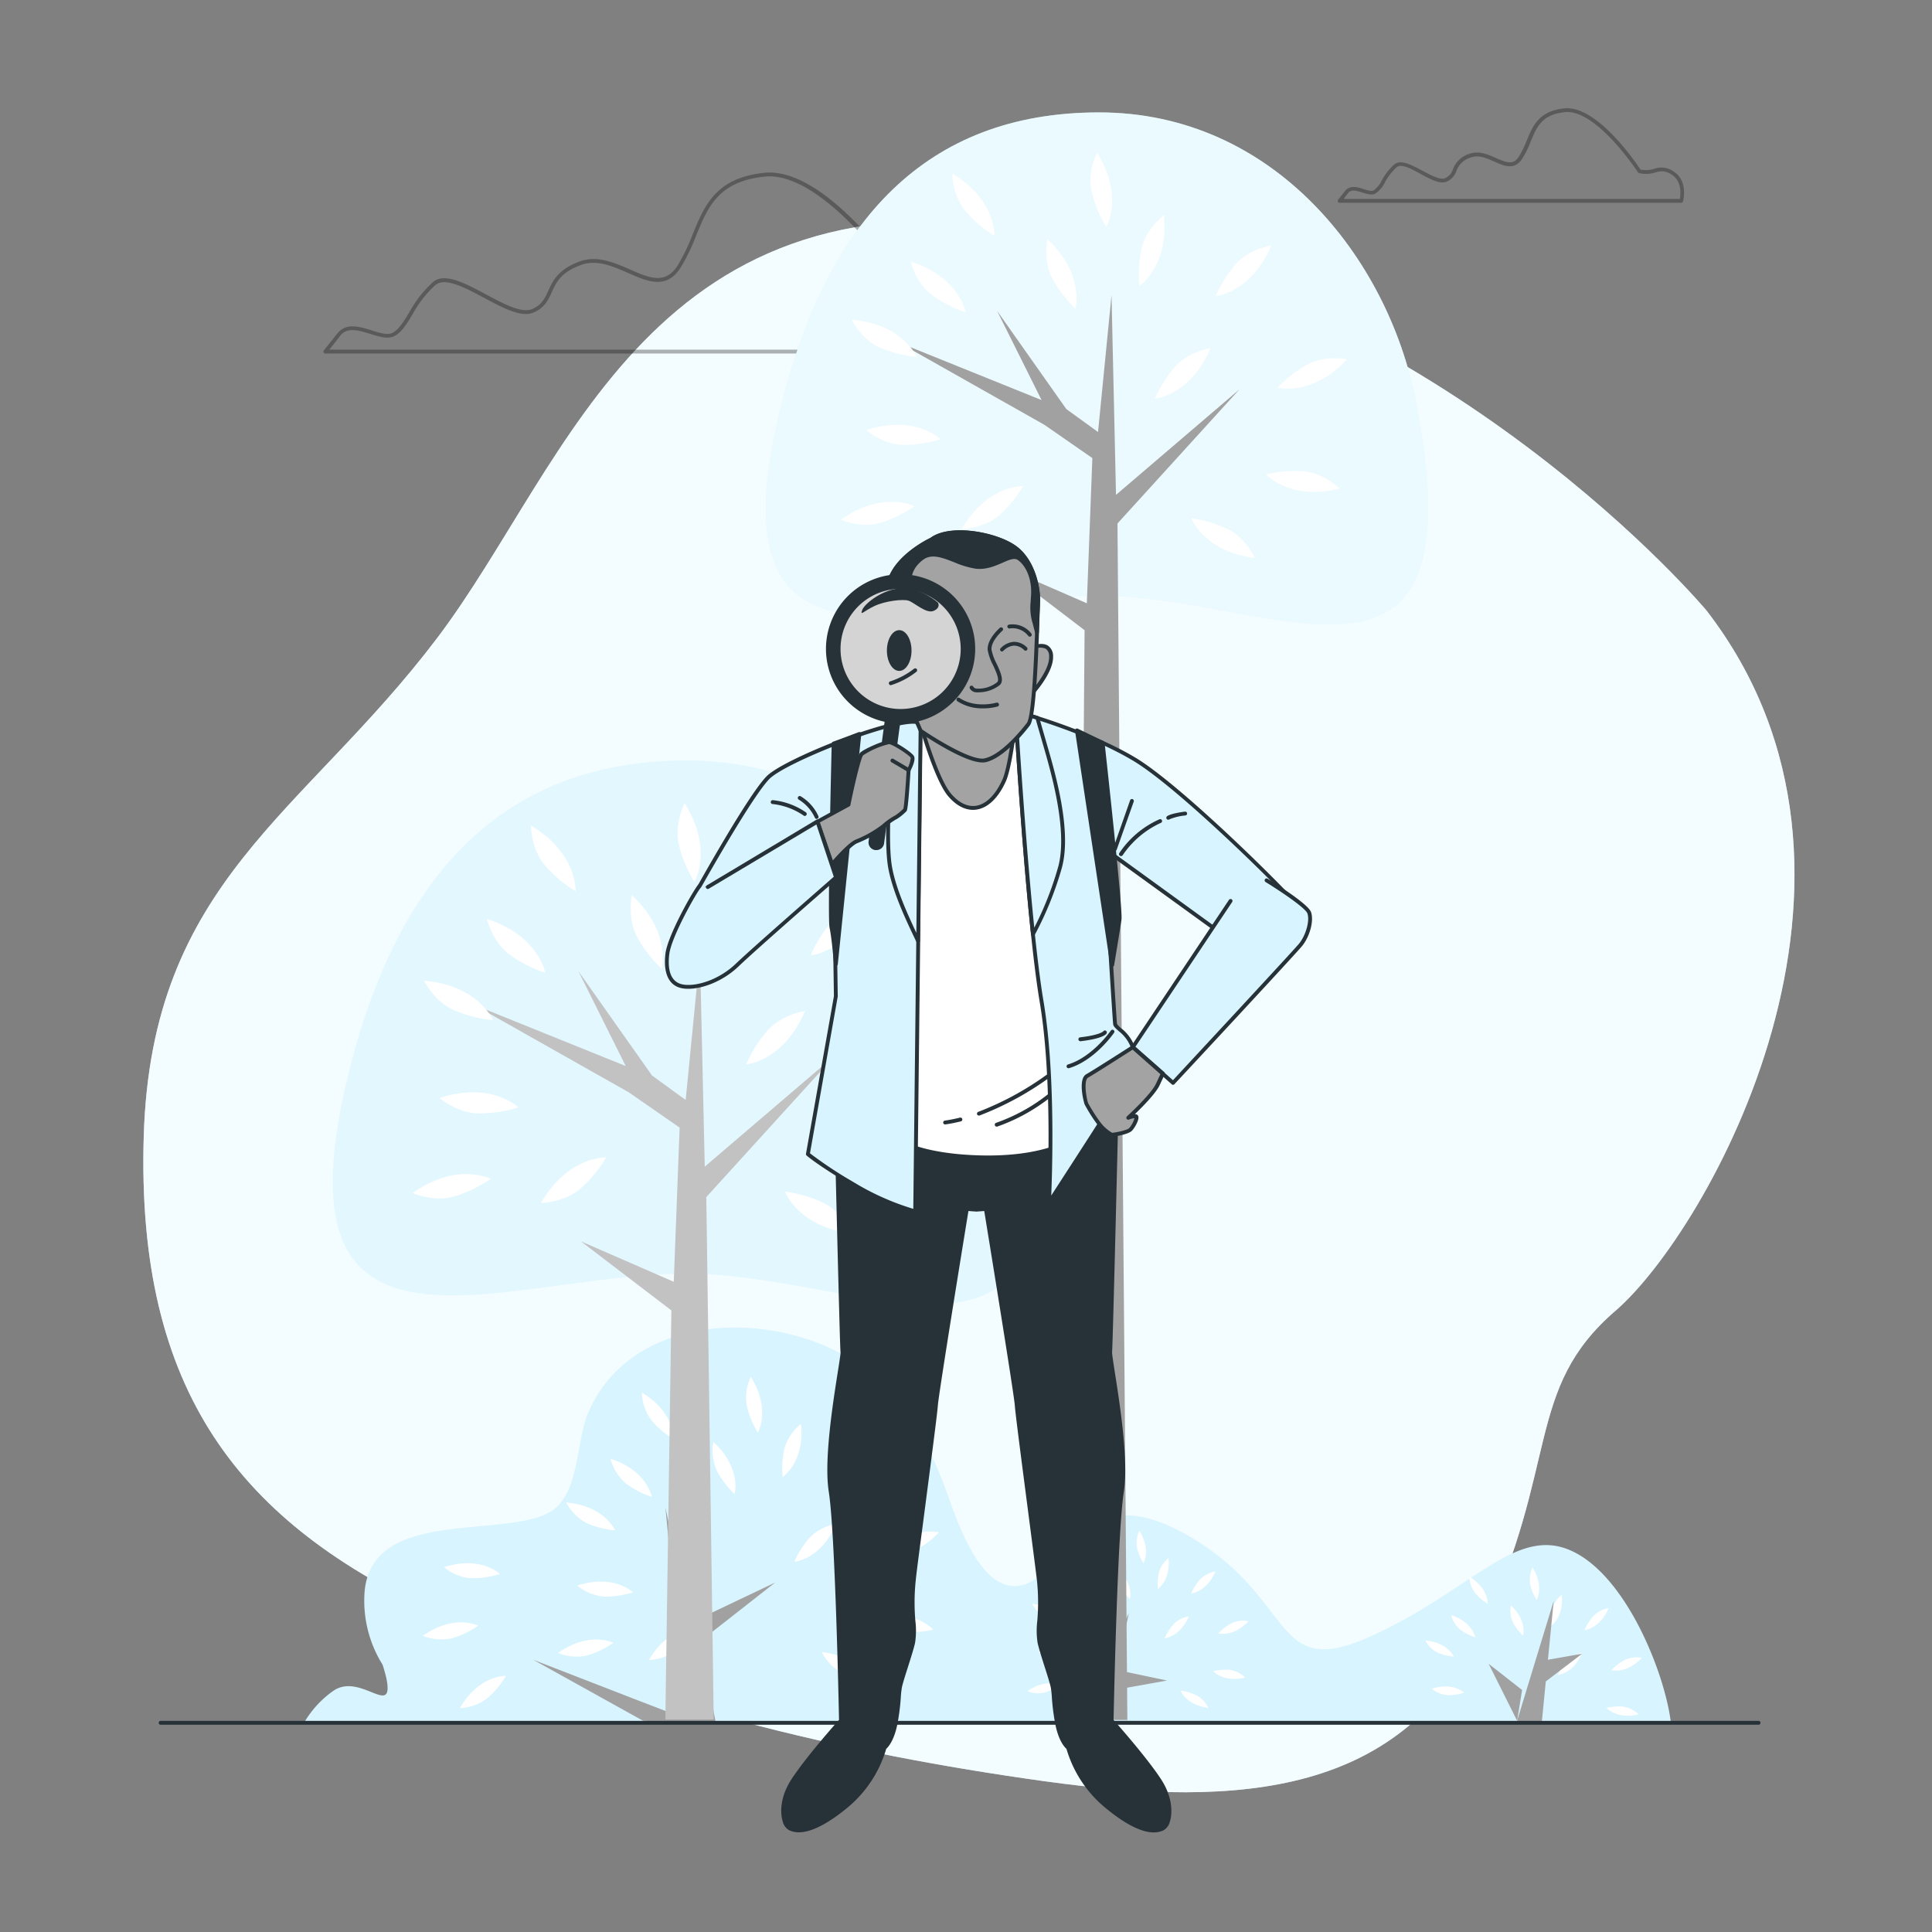 <?xml version="1.0" encoding="UTF-8"?>
<svg xmlns="http://www.w3.org/2000/svg" viewBox="0 0 500 500">
  <rect x="0" y="0" width="500" height="500" fill="#808080" stroke="none"/>
  <g id="freepik--background-simple--inject-13">
    <path d="M441.64,158S374.89,78.11,271.49,59.79,147.8,119.34,113.12,165.15,39.16,228,37.2,294.08s24.87,100.13,76.57,123.69,104.71,36,156.41,43.19,92.93,3.27,113.22-39.27,11.12-62.17,34.68-82.46S494.65,226.67,441.64,158Z" style="fill:#D7F4FF"></path>
    <path d="M441.64,158S374.89,78.11,271.49,59.79,147.8,119.34,113.12,165.15,39.16,228,37.2,294.08s24.87,100.13,76.57,123.69,104.71,36,156.41,43.19,92.93,3.27,113.22-39.27,11.12-62.17,34.68-82.46S494.65,226.67,441.64,158Z" style="fill:#fff;opacity:0.7"></path>
  </g>
  <g id="freepik--Bushes--inject-13">
    <path d="M432.43,445.86c-1.49-12.49-11.17-37.24-25.07-44.19-14.73-7.37-25.78,9.47-52.08,21.57S335.81,414.3,308.46,398s-31,6.31-42.09,11.57c-11.43,5.44-18.17-14.56-20.86-22-5.27-14.52-11.4-27-25-35.58-21.07-13.3-57.1-12.25-68.24,13.52-3.35,7.75-2.14,22-10.55,26.15-12.63,6.31-45.24-1.05-47.34,20A31.21,31.21,0,0,0,99,430.8c.92,2.8,1.63,5.74,1.16,7.17-1.06,3.16-7.9-4.21-13.68-.53a25.94,25.94,0,0,0-7.79,8.42Z" style="fill:#D7F4FF"></path>
    <path d="M184.64,373.17a12.56,12.56,0,0,0,1,7.7,23.74,23.74,0,0,0,4.47,5.81S192,380,184.64,373.17Z" style="fill:#fff"></path>
    <path d="M149.36,410.34a12.58,12.58,0,0,0,7.21,2.87,24,24,0,0,0,7.25-1.11S158.91,407.25,149.36,410.34Z" style="fill:#fff"></path>
    <path d="M114.91,405.59a12.58,12.58,0,0,0,7.21,2.87,24,24,0,0,0,7.25-1.11S124.46,402.5,114.91,405.59Z" style="fill:#fff"></path>
    <path d="M144.42,427.78a12.6,12.6,0,0,0,7.74.6,24,24,0,0,0,6.59-3.21S152.62,422,144.42,427.78Z" style="fill:#fff"></path>
    <path d="M109.44,423.34a12.58,12.58,0,0,0,7.74.6,24,24,0,0,0,6.59-3.21S117.64,417.55,109.44,423.34Z" style="fill:#fff"></path>
    <path d="M167.94,429.6a12.56,12.56,0,0,0,7.28-2.68,24,24,0,0,0,4.67-5.66S173,420.92,167.94,429.6Z" style="fill:#fff"></path>
    <path d="M119,442.06a12.58,12.58,0,0,0,7.28-2.68,23.84,23.84,0,0,0,4.66-5.66S124.05,433.38,119,442.06Z" style="fill:#fff"></path>
    <path d="M158,377.52a12.54,12.54,0,0,0,4.17,6.55,23.87,23.87,0,0,0,6.53,3.34S167.57,380.6,158,377.52Z" style="fill:#fff"></path>
    <path d="M228.2,374.42a12.54,12.54,0,0,0-6.88,3.58,23.9,23.9,0,0,0-3.9,6.21S224.3,383.67,228.2,374.42Z" style="fill:#fff"></path>
    <path d="M243,396.57a12.56,12.56,0,0,0-7.7,1,24.19,24.19,0,0,0-5.81,4.48S236.11,403.9,243,396.57Z" style="fill:#fff"></path>
    <path d="M241.53,421.73a12.57,12.57,0,0,0-7-3.37,23.76,23.76,0,0,0-7.31.59S231.78,424.14,241.53,421.73Z" style="fill:#fff"></path>
    <path d="M225.05,435.23a12.59,12.59,0,0,0-5.34-5.64,23.83,23.83,0,0,0-7-2.06S215.08,434,225.05,435.23Z" style="fill:#fff"></path>
    <path d="M216.37,394.4a12.59,12.59,0,0,0-6.88,3.59,23.82,23.82,0,0,0-3.91,6.2S212.46,403.65,216.37,394.4Z" style="fill:#fff"></path>
    <path d="M146.53,388.85a12.49,12.49,0,0,0,5.54,5.43,24,24,0,0,0,7.11,1.79S156.53,389.7,146.53,388.85Z" style="fill:#fff"></path>
    <path d="M207.31,368.48a12.59,12.59,0,0,0-4.32,6.45,24,24,0,0,0-.45,7.32S208.32,378.48,207.31,368.48Z" style="fill:#fff"></path>
    <path d="M194.3,356.3a12.63,12.63,0,0,0-1,7.7,23.9,23.9,0,0,0,2.83,6.76S199.61,364.82,194.3,356.3Z" style="fill:#fff"></path>
    <path d="M166.12,360.4a12.59,12.59,0,0,0,2.58,7.32,24.08,24.08,0,0,0,5.6,4.73S174.73,365.57,166.12,360.4Z" style="fill:#fff"></path>
    <path d="M289.26,406a7.31,7.31,0,0,0,.56,4.47,14,14,0,0,0,2.6,3.38S293.51,410,289.26,406Z" style="fill:#fff"></path>
    <path d="M268.77,427.55a7.33,7.33,0,0,0,4.19,1.66,13.91,13.91,0,0,0,4.21-.64S274.32,425.75,268.77,427.55Z" style="fill:#fff"></path>
    <path d="M265.9,437.67a7.34,7.34,0,0,0,4.5.35,14.09,14.09,0,0,0,3.82-1.86S270.67,434.31,265.9,437.67Z" style="fill:#fff"></path>
    <path d="M279.56,438.73a7.34,7.34,0,0,0,4.23-1.56,14,14,0,0,0,2.71-3.28S282.49,433.69,279.56,438.73Z" style="fill:#fff"></path>
    <path d="M273.8,408.49a7.35,7.35,0,0,0,2.42,3.8,14.06,14.06,0,0,0,3.79,1.94S279.35,410.28,273.8,408.49Z" style="fill:#fff"></path>
    <path d="M314.55,406.68a7.33,7.33,0,0,0-4,2.09,13.73,13.73,0,0,0-2.27,3.6S312.29,412.06,314.55,406.68Z" style="fill:#fff"></path>
    <path d="M323.13,419.55a7.27,7.27,0,0,0-4.47.57,13.82,13.82,0,0,0-3.37,2.6S319.15,423.8,323.13,419.55Z" style="fill:#fff"></path>
    <path d="M322.29,434.16a7.25,7.25,0,0,0-4.06-2,14.07,14.07,0,0,0-4.24.34S316.63,435.55,322.29,434.16Z" style="fill:#fff"></path>
    <path d="M312.72,442a7.26,7.26,0,0,0-3.1-3.28,13.82,13.82,0,0,0-4.08-1.19S306.93,441.29,312.72,442Z" style="fill:#fff"></path>
    <path d="M307.68,418.29a7.32,7.32,0,0,0-4,2.08,13.81,13.81,0,0,0-2.26,3.61S305.41,423.66,307.68,418.29Z" style="fill:#fff"></path>
    <path d="M267.13,415.07a7.29,7.29,0,0,0,3.22,3.15,13.93,13.93,0,0,0,4.13,1S272.94,415.56,267.13,415.07Z" style="fill:#fff"></path>
    <path d="M302.42,403.24a7.3,7.3,0,0,0-2.51,3.74,14.12,14.12,0,0,0-.26,4.25S303,409,302.42,403.24Z" style="fill:#fff"></path>
    <path d="M294.86,396.17a7.29,7.29,0,0,0-.59,4.46,13.86,13.86,0,0,0,1.64,3.93S298,401.11,294.86,396.17Z" style="fill:#fff"></path>
    <path d="M278.5,398.55a7.3,7.3,0,0,0,1.5,4.25,13.91,13.91,0,0,0,3.25,2.75S283.5,401.55,278.5,398.55Z" style="fill:#fff"></path>
    <path d="M391,415.47a7.36,7.36,0,0,0,.57,4.47,14.07,14.07,0,0,0,2.6,3.37S395.28,419.45,391,415.47Z" style="fill:#fff"></path>
    <path d="M370.54,437.05a7.29,7.29,0,0,0,4.19,1.66,14,14,0,0,0,4.21-.64S376.09,435.25,370.54,437.05Z" style="fill:#fff"></path>
    <path d="M375.57,418a7.24,7.24,0,0,0,2.42,3.8,13.72,13.72,0,0,0,3.79,1.94S381.12,419.78,375.57,418Z" style="fill:#fff"></path>
    <path d="M416.32,416.19a7.28,7.28,0,0,0-4,2.08,13.73,13.73,0,0,0-2.27,3.6S414.05,421.56,416.32,416.19Z" style="fill:#fff"></path>
    <path d="M424.9,429.05a7.27,7.27,0,0,0-4.47.57,13.82,13.82,0,0,0-3.37,2.6S420.92,433.31,424.9,429.05Z" style="fill:#fff"></path>
    <path d="M424.06,443.66a7.32,7.32,0,0,0-4.06-2,14,14,0,0,0-4.24.34S418.4,445.06,424.06,443.66Z" style="fill:#fff"></path>
    <path d="M409.45,427.79a7.29,7.29,0,0,0-4,2.09,13.85,13.85,0,0,0-2.26,3.6S407.18,433.17,409.45,427.79Z" style="fill:#fff"></path>
    <path d="M368.9,424.57a7.3,7.3,0,0,0,3.21,3.16,14.16,14.16,0,0,0,4.13,1S374.71,425.06,368.9,424.57Z" style="fill:#fff"></path>
    <path d="M404.19,412.74a7.35,7.35,0,0,0-2.51,3.75,14.12,14.12,0,0,0-.26,4.25S404.78,418.55,404.19,412.74Z" style="fill:#fff"></path>
    <path d="M396.63,405.67a7.38,7.38,0,0,0-.6,4.47,13.87,13.87,0,0,0,1.65,3.93S399.72,410.62,396.63,405.67Z" style="fill:#fff"></path>
    <path d="M380.27,408.05a7.3,7.3,0,0,0,1.5,4.25,13.91,13.91,0,0,0,3.25,2.75S385.27,411.05,380.27,408.05Z" style="fill:#fff"></path>
    <polygon points="175.88 445.86 185.25 445.86 181.14 424.82 200.61 409.56 178.51 420.08 172.2 390.1 177.46 444.81 163.78 439.55 138 429.55 166.41 445.33 175.88 445.86" style="fill:#a1a1a1"></polygon>
    <polygon points="292.15 417.45 279.52 444.81 284.78 445.33 287.94 437.44 302.01 434.92 288.99 432.18 292.15 417.45" style="fill:#a1a1a1"></polygon>
    <polygon points="385.27 430.6 392.63 445.33 393.92 437.37 385.27 430.6" style="fill:#a1a1a1"></polygon>
    <polygon points="399 445.86 400.05 435.15 409.47 427.97 400.6 429.54 402.1 414.3 392.63 445.33 395.79 445.86 399 445.86" style="fill:#a1a1a1"></polygon>
  </g>
  <g id="freepik--Clouds--inject-13">
    <path d="M435.12,52.48H346.7a.5.5,0,0,1-.45-.28.51.51,0,0,1,.06-.53l1.8-2.26c1.27-1.57,3.23-1,4.81-.47,1,.32,2,.63,2.58.34a7.06,7.06,0,0,0,2.13-2.63,15.28,15.28,0,0,1,3.19-4.07c1.68-1.4,4.41.06,7.3,1.61,2.27,1.21,4.63,2.47,5.9,1.92a3.74,3.74,0,0,0,2-2.31,6.56,6.56,0,0,1,4.31-4c2.39-.86,4.73.17,6.8,1.08,2.88,1.27,4.57,1.87,6-.42a25.35,25.35,0,0,0,2-4.11c1.54-3.74,3.12-7.61,9.67-8.3,8.43-.9,18.51,13.94,19.76,15.84a7.38,7.38,0,0,0,3.58-.21,5.35,5.35,0,0,1,4.95.68c3.88,2.43,2.53,7.56,2.47,7.77A.49.49,0,0,1,435.12,52.48Zm-87.38-1h87c.21-1.13.58-4.6-2.12-6.29a4.38,4.38,0,0,0-4.17-.56,8.2,8.2,0,0,1-4.24.17.51.51,0,0,1-.32-.22c-.1-.16-10.75-16.41-18.92-15.56-6,.63-7.3,3.9-8.85,7.69A26,26,0,0,1,394,41c-2,3.14-4.68,2-7.28.81-2-.88-4.05-1.79-6.05-1.06a5.58,5.58,0,0,0-3.75,3.5A4.7,4.7,0,0,1,374.42,47c-1.73.74-4.18-.58-6.77-2s-5-2.69-6.19-1.73a14.93,14.93,0,0,0-3,3.83,7.45,7.45,0,0,1-2.53,3c-.94.47-2.1.11-3.33-.27-1.75-.55-2.95-.83-3.73.14Z" style="opacity:0.3"></path>
    <path d="M256.74,91.49H84.2a.5.5,0,0,1-.39-.81l3.52-4.4c2.26-2.83,5.76-1.74,8.86-.77,2.1.66,4.09,1.28,5.39.63,1.6-.8,2.88-2.89,4.35-5.31A29.76,29.76,0,0,1,112.05,73c3-2.52,8.22.25,13.72,3.19C130.3,78.62,135,81.13,137.7,80c2.53-1.09,3.3-2.78,4.2-4.75,1.18-2.6,2.52-5.54,8.15-7.59C154.52,66,159,68,163,69.72c5.12,2.25,9.16,4,12.37-1a50.46,50.46,0,0,0,3.9-8.09c3.07-7.5,6-14.59,18.48-15.9,16.4-1.73,36.34,28,38.21,30.86a14.58,14.58,0,0,0,7.4-.38c2.65-.67,5.15-1.3,9.28,1.28,7.28,4.55,4.65,14.54,4.62,14.64A.49.49,0,0,1,256.74,91.49Zm-171.5-1h171.1c.38-1.77,1.62-9.48-4.27-13.16-3.77-2.36-5.86-1.83-8.5-1.16a15.51,15.51,0,0,1-8.07.34.51.51,0,0,1-.31-.21C235,76,214,44,197.81,45.71,185.9,47,183.24,53.47,180.15,61a50.72,50.72,0,0,1-4,8.25c-3.67,5.76-8.5,3.64-13.61,1.39-4-1.75-8.08-3.56-12.17-2.07-5.23,1.9-6.43,4.53-7.58,7.07-.94,2.06-1.83,4-4.72,5.25-3.15,1.34-7.83-1.16-12.79-3.81s-10.1-5.4-12.61-3.31a29,29,0,0,0-5.91,7.58C105.23,83.9,103.89,86.1,102,87c-1.66.82-3.83.14-6.14-.57-2.92-.92-6-1.86-7.78.43Z" style="opacity:0.3"></path>
  </g>
  <g id="freepik--Trees--inject-13">
    <path d="M264.73,275.82c18.18,92.2-39,53.79-87,53.79s-108.91,31.27-87-53.79c12.53-48.61,39-79,87-79S257.06,236.94,264.73,275.82Z" style="fill:#D7F4FF"></path>
    <path d="M264.73,275.82c18.18,92.2-39,53.79-87,53.79s-108.91,31.27-87-53.79c12.53-48.61,39-79,87-79S257.06,236.94,264.73,275.82Z" style="fill:#fff;opacity:0.3"></path>
    <polygon points="162.69 282.67 175.89 291.82 174.37 331.73 150.33 321.25 173.75 339.13 172.19 445 184.71 445 182.79 309.8 216.29 272.95 182.39 301.93 181.15 247.06 177.45 284.67 168.74 278.34 149.71 251.38 161.94 275.89 122.58 260.01 162.69 282.67" style="fill:#c2c2c2"></polygon>
    <path d="M163.54,231.67s-1.28,6,1.39,10.87a33.75,33.75,0,0,0,6.31,8.21S173.88,241.37,163.54,231.67Z" style="fill:#fff"></path>
    <path d="M113.75,284.15s4.58,4,10.18,4a33.76,33.76,0,0,0,10.23-1.56S127.23,279.78,113.75,284.15Z" style="fill:#fff"></path>
    <path d="M106.77,308.77s5.56,2.45,10.92.83a33.63,33.63,0,0,0,9.31-4.52S118.35,300.59,106.77,308.77Z" style="fill:#fff"></path>
    <path d="M140,311.33s6.08-.08,10.29-3.78a34.15,34.15,0,0,0,6.58-8S147.11,299.08,140,311.33Z" style="fill:#fff"></path>
    <path d="M126,237.82s1.38,5.92,5.9,9.23a33.77,33.77,0,0,0,9.21,4.72S139.46,242.16,126,237.82Z" style="fill:#fff"></path>
    <path d="M225,233.43s-6,.85-9.71,5.06a33.87,33.87,0,0,0-5.51,8.76S219.53,246.49,225,233.43Z" style="fill:#fff"></path>
    <path d="M245.9,264.7s-6-1.28-10.87,1.39a33.74,33.74,0,0,0-8.2,6.32S236.21,275.05,245.9,264.7Z" style="fill:#fff"></path>
    <path d="M243.86,300.22s-4.29-4.31-9.87-4.76a33.67,33.67,0,0,0-10.32.83S230.09,303.61,243.86,300.22Z" style="fill:#fff"></path>
    <path d="M220.59,319.28s-2.47-5.56-7.53-8a33.89,33.89,0,0,0-9.93-2.91S206.52,317.55,220.59,319.28Z" style="fill:#fff"></path>
    <path d="M208.34,261.64s-6,.86-9.72,5.06a33.83,33.83,0,0,0-5.51,8.77S202.82,274.7,208.34,261.64Z" style="fill:#fff"></path>
    <path d="M109.75,253.81s2.68,5.45,7.82,7.67a33.92,33.92,0,0,0,10,2.52S123.87,255,109.75,253.81Z" style="fill:#fff"></path>
    <path d="M195.55,225.06s-4.87,3.63-6.1,9.1a33.71,33.71,0,0,0-.63,10.33S197,239.16,195.55,225.06Z" style="fill:#fff"></path>
    <path d="M177.18,207.86s-2.77,5.41-1.46,10.86a33.66,33.66,0,0,0,4,9.55S184.68,219.89,177.18,207.86Z" style="fill:#fff"></path>
    <path d="M137.41,213.64s0,6.08,3.64,10.34a33.92,33.92,0,0,0,7.9,6.68S149.56,220.94,137.41,213.64Z" style="fill:#fff"></path>
    <path d="M366.36,103.48c17.12,86.82-36.68,50.66-81.92,50.66s-102.56,29.45-81.91-50.66c11.8-45.78,36.68-74.39,81.91-74.39S359.14,66.86,366.36,103.48Z" style="fill:#D7F4FF"></path>
    <path d="M366.36,103.48c17.12,86.82-36.68,50.66-81.92,50.66s-102.56,29.45-81.91-50.66c11.8-45.78,36.68-74.39,81.91-74.39S359.14,66.86,366.36,103.48Z" style="fill:#fff;opacity:0.5"></path>
    <polygon points="258.63 146.26 280.69 163.1 278.43 445.12 291.76 445.12 289.2 135.48 320.75 100.78 288.82 128.07 287.66 76.4 284.17 111.81 275.96 105.86 258.05 80.46 269.56 103.54 232.5 88.59 270.27 109.93 282.7 118.55 281.27 156.13 258.63 146.26" style="fill:#a1a1a1"></polygon>
    <path d="M271.07,61.91s-1.21,5.59,1.3,10.23a31.88,31.88,0,0,0,5.95,7.73S280.81,71,271.07,61.91Z" style="fill:#fff"></path>
    <path d="M224.18,111.32s4.31,3.76,9.59,3.81a32,32,0,0,0,9.63-1.47S236.88,107.21,224.18,111.32Z" style="fill:#fff"></path>
    <path d="M217.61,134.51s5.23,2.31,10.28.78a31.73,31.73,0,0,0,8.77-4.26S228.51,126.81,217.61,134.51Z" style="fill:#fff"></path>
    <path d="M248.88,136.92s5.72-.08,9.68-3.56a32,32,0,0,0,6.2-7.53S255.59,125.38,248.88,136.92Z" style="fill:#fff"></path>
    <path d="M235.68,67.69s1.3,5.58,5.55,8.7a32,32,0,0,0,8.68,4.44S248.39,71.79,235.68,67.69Z" style="fill:#fff"></path>
    <path d="M329,63.56s-5.67.8-9.15,4.77a31.65,31.65,0,0,0-5.19,8.25S323.79,75.86,329,63.56Z" style="fill:#fff"></path>
    <path d="M348.62,93S343,91.8,338.39,94.32a31.7,31.7,0,0,0-7.72,6S339.5,102.75,348.62,93Z" style="fill:#fff"></path>
    <path d="M346.7,126.46s-4-4.06-9.29-4.48a31.91,31.91,0,0,0-9.72.78S333.74,129.65,346.7,126.46Z" style="fill:#fff"></path>
    <path d="M324.79,144.41s-2.32-5.23-7.09-7.5a31.85,31.85,0,0,0-9.35-2.74S311.54,142.77,324.79,144.41Z" style="fill:#fff"></path>
    <path d="M313.26,90.13s-5.67.8-9.16,4.77a32,32,0,0,0-5.19,8.25S308.06,102.43,313.26,90.13Z" style="fill:#fff"></path>
    <path d="M220.41,82.75s2.52,5.14,7.37,7.22a31.75,31.75,0,0,0,9.45,2.38S233.71,83.87,220.41,82.75Z" style="fill:#fff"></path>
    <path d="M301.21,55.68s-4.58,3.42-5.74,8.57a31.77,31.77,0,0,0-.6,9.72S302.55,69,301.21,55.68Z" style="fill:#fff"></path>
    <path d="M283.91,39.48s-2.6,5.1-1.37,10.23a32,32,0,0,0,3.76,9S291,50.81,283.91,39.48Z" style="fill:#fff"></path>
    <path d="M246.46,44.93s0,5.72,3.43,9.73A32.06,32.06,0,0,0,257.33,61S257.9,51.8,246.46,44.93Z" style="fill:#fff"></path>
  </g>
  <g id="freepik--Floor--inject-13">
    <path d="M455.11,446.36H41.57a.5.5,0,1,1,0-1H455.11a.5.5,0,0,1,0,1Z" style="fill:#263238"></path>
  </g>
  <g id="freepik--Character--inject-13">
    <path d="M300,460.69c-4-6.08-12.36-15.41-12.36-15.41s1-48.51,2.66-59.35-3.23-34.43-3-36S289,284.34,289,284.34l-36.34,1.52-36.33-1.52S217.83,348.45,218,350s-4.76,25.11-3,36,2.66,59.35,2.66,59.35-8.37,9.33-12.37,15.41-2.66,11.8-.76,12.56,5.71,1.33,14.08-5.52a30.61,30.61,0,0,0,10.27-15.41s1.91-1.33,2.86-6.28.76-7.22,1.14-9.32,2.66-8.37,3.42-11.6-.76-8.37.19-16.36,5.52-42.05,5.71-45.09,8-50.79,8-50.79l2.47.19,2.48-.19s7.8,47.75,8,50.79,4.75,37.1,5.7,45.09-.57,13.12.2,16.36,3,9.51,3.42,11.6.19,4.38,1.14,9.32,2.85,6.28,2.85,6.28a30.67,30.67,0,0,0,10.28,15.41c8.37,6.85,12.17,6.28,14.08,5.52S304,466.78,300,460.69Z" style="fill:#263238"></path>
    <path d="M206.74,474.2a6,6,0,0,1-2.41-.49,3.48,3.48,0,0,1-1.77-2.35c-.76-2.43-.56-6.58,2.3-10.94,3.69-5.63,11.19-14.1,12.28-15.32-.07-3.39-1-48.76-2.66-59.09-1.27-8.09,1.09-23,2.35-31,.39-2.48.73-4.62.7-5-.2-1.52-1.66-63.06-1.72-65.68A.51.51,0,0,1,216,284a.57.57,0,0,1,.37-.14l36.34,1.52L289,283.84a.57.57,0,0,1,.37.14.51.51,0,0,1,.15.37c-.06,2.62-1.52,64.16-1.72,65.69,0,.34.3,2.48.7,5,1.26,8,3.62,22.92,2.35,31-1.64,10.33-2.59,55.7-2.66,59.09,1.09,1.22,8.59,9.69,12.28,15.32h0c2.86,4.36,3.06,8.51,2.3,10.94a3.48,3.48,0,0,1-1.77,2.35c-1.29.52-5.2,2.08-14.58-5.59A31.09,31.09,0,0,1,276,452.6c-.51-.45-2.07-2.15-2.9-6.46a55.5,55.5,0,0,1-.87-6.75,23.89,23.89,0,0,0-.27-2.58c-.19-1-.87-3.15-1.59-5.4s-1.45-4.56-1.83-6.18a20.79,20.79,0,0,1-.09-5.73,55.06,55.06,0,0,0-.11-10.68c-.38-3.16-1.33-10.47-2.34-18.21-1.52-11.74-3.26-25.05-3.37-26.91-.18-2.82-7.11-45.4-7.91-50.29l-2,.15-2.09-.15c-.8,4.88-7.73,47.47-7.91,50.29-.12,1.86-1.85,15.18-3.38,26.93-1,7.73-2,15-2.33,18.19a55.06,55.06,0,0,0-.11,10.68,20.79,20.79,0,0,1-.09,5.73c-.38,1.61-1.12,3.93-1.83,6.17s-1.4,4.38-1.59,5.41a23.89,23.89,0,0,0-.27,2.58,55.5,55.5,0,0,1-.87,6.75c-.83,4.31-2.39,6-2.9,6.46a31.09,31.09,0,0,1-10.4,15.52C212.79,473.12,209,474.2,206.74,474.2Zm10.08-189.34c.53,22.31,1.55,63.88,1.7,65.05a41.8,41.8,0,0,1-.7,5.25c-1.26,7.95-3.6,22.76-2.35,30.69,1.7,10.75,2.66,58.94,2.67,59.42a.51.51,0,0,1-.13.35c-.08.09-8.39,9.36-12.32,15.35-2.66,4.06-2.87,7.88-2.18,10.09a2.73,2.73,0,0,0,1.19,1.73c1.15.45,4.65,1.85,13.58-5.45a30.45,30.45,0,0,0,10.1-15.13.48.48,0,0,1,.2-.3s1.76-1.33,2.65-6a52.5,52.5,0,0,0,.85-6.64,25,25,0,0,1,.29-2.68c.2-1.09.89-3.25,1.61-5.53s1.45-4.52,1.82-6.1a20.35,20.35,0,0,0,.06-5.44A56.23,56.23,0,0,1,236,408.7c.37-3.17,1.32-10.47,2.33-18.2,1.53-11.74,3.26-25,3.37-26.86.19-3,7.68-48.89,8-50.85a.48.48,0,0,1,.53-.41l2.47.19,2.4-.19a.48.48,0,0,1,.53.41c.32,2,7.81,47.82,8,50.85.11,1.82,1.84,15.11,3.37,26.84,1,7.74,1.95,15,2.33,18.22a56.23,56.23,0,0,1,.12,10.86,20.35,20.35,0,0,0,.06,5.44c.37,1.58,1.11,3.88,1.82,6.1s1.41,4.44,1.61,5.53a25,25,0,0,1,.29,2.68,52.5,52.5,0,0,0,.85,6.64c.89,4.63,2.64,5.95,2.66,6a.51.51,0,0,1,.19.29A30.45,30.45,0,0,0,287,467.34c8.93,7.3,12.43,5.9,13.58,5.45a2.69,2.69,0,0,0,1.18-1.73c.7-2.21.49-6-2.17-10.09-3.93-6-12.24-15.26-12.32-15.35a.51.51,0,0,1-.13-.35c0-.48,1-48.67,2.67-59.42,1.25-7.93-1.09-22.74-2.35-30.69a41.8,41.8,0,0,1-.7-5.25c.15-1.17,1.17-42.74,1.7-65.05l-35.8,1.5Z" style="fill:#263238"></path>
    <path d="M240.47,186l-4.57,2.85-3.41,106.24s5.41,4.06,21.39,4.44,22.55-4.06,22.55-4.06l-9.9-108.52Z" style="fill:#fff"></path>
    <path d="M255.82,300l-1.95,0c-16-.38-21.46-4.37-21.68-4.54a.5.5,0,0,1-.2-.42l3.41-106.24a.5.5,0,0,1,.24-.4l4.56-2.86a.5.5,0,0,1,.29-.07l26.06.95a.5.5,0,0,1,.48.45l9.9,108.52a.5.5,0,0,1-.22.46C276.45,296.05,270.36,300,255.82,300ZM233,294.81c1.13.71,7,3.88,20.89,4.21s20.69-3.07,22-3.83l-9.84-107.77-25.47-.93-4.21,2.63Z" style="fill:#263238"></path>
    <path d="M257.94,291.57a.49.49,0,0,1-.47-.34.51.51,0,0,1,.31-.64,46.22,46.22,0,0,0,16.71-10.25.49.49,0,0,1,.7,0,.5.5,0,0,1,0,.71,47.39,47.39,0,0,1-17.11,10.51A.41.41,0,0,1,257.94,291.57Z" style="fill:#263238"></path>
    <path d="M244.6,291a.51.51,0,0,1-.5-.43.5.5,0,0,1,.43-.56,39.44,39.44,0,0,0,3.9-.77.5.5,0,0,1,.61.36.51.51,0,0,1-.37.61c-1.36.34-2.71.6-4,.79Z" style="fill:#263238"></path>
    <path d="M253.34,288.71a.49.49,0,0,1-.47-.32.5.5,0,0,1,.3-.64,77.54,77.54,0,0,0,19.58-11,.5.5,0,1,1,.63.78,78.8,78.8,0,0,1-19.87,11.16A.34.34,0,0,1,253.34,288.71Z" style="fill:#263238"></path>
    <path d="M238.26,187.41l-1.4,126.1a63.43,63.43,0,0,1-16.36-7.23c-9.13-5.51-11.42-7.61-11.42-7.61l7.23-40.77-.57-38.62-35.5,11.51s13.81-24.83,18.57-29.58S236.06,183.89,238.26,187.41Z" style="fill:#D7F4FF"></path>
    <path d="M236.86,314h-.12a64.68,64.68,0,0,1-16.5-7.29c-9.07-5.48-11.4-7.58-11.5-7.67a.5.5,0,0,1-.15-.45l7.23-40.78L215.25,220,180.4,231.27a.5.5,0,0,1-.54-.16.48.48,0,0,1-.06-.56c.57-1,13.9-25,18.65-29.7,4.47-4.47,31.75-15.28,38.58-14.51a2.09,2.09,0,0,1,1.66.81.42.42,0,0,1,.07.27l-1.4,126.1a.51.51,0,0,1-.19.39A.5.5,0,0,1,236.86,314Zm-27.24-15.53a105.13,105.13,0,0,0,11.14,7.38,66.55,66.55,0,0,0,15.6,7l1.4-125.27a1.65,1.65,0,0,0-.84-.26c-6.44-.73-33.51,10-37.76,14.23-4.08,4.08-15.11,23.48-17.86,28.36l34.28-11.12a.52.52,0,0,1,.45.07.49.49,0,0,1,.21.4l.57,38.62Z" style="fill:#263238"></path>
    <path d="M232.07,187.37l-.54,1.28s-2.86,26.63-1.14,35.95c1.16,6.36,4.87,14,7.23,19l.64-56.17C237.73,186.55,235.37,186.66,232.07,187.37Z" style="fill:#D7F4FF"></path>
    <path d="M237.62,244.08a.51.51,0,0,1-.45-.28l-.22-.48c-2.36-4.94-5.91-12.4-7.06-18.62-1.7-9.29,1-35,1.14-36.1a.57.57,0,0,1,0-.14l.54-1.29a.47.47,0,0,1,.35-.29c5.18-1.12,6.32-.38,6.73.27a.42.42,0,0,1,.07.27l-.64,56.17a.49.49,0,0,1-.39.48Zm-5.6-55.3c-.17,1.55-2.78,26.83-1.14,35.73,1,5.51,4,12.08,6.27,16.91l.61-53.83c-.27-.22-1.33-.62-5.33.21Z" style="fill:#263238"></path>
    <path d="M211.34,211.93a.49.49,0,0,1-.45-.3,10.67,10.67,0,0,0-4.16-4.68.5.5,0,0,1-.2-.68.49.49,0,0,1,.67-.2,11.5,11.5,0,0,1,4.6,5.15.5.5,0,0,1-.25.66A.54.54,0,0,1,211.34,211.93Z" style="fill:#263238"></path>
    <path d="M208.28,211.17a.47.47,0,0,1-.28-.09,17.57,17.57,0,0,0-8.06-3,.49.49,0,0,1-.47-.52.5.5,0,0,1,.52-.48,18.28,18.28,0,0,1,8.57,3.15.5.5,0,0,1,.13.7A.49.49,0,0,1,208.28,211.17Z" style="fill:#263238"></path>
    <path d="M215.74,192.45s-1.14,45.09-.57,47.56,1.14,9.52,1.14,9.52L222.4,190S216.88,192.07,215.74,192.45Z" style="fill:#263238"></path>
    <path d="M216.31,250h0a.52.52,0,0,1-.49-.46c0-.07-.57-7-1.13-9.44s.51-45.84.56-47.69a.49.49,0,0,1,.34-.46c1.12-.37,6.58-2.45,6.64-2.47a.52.52,0,0,1,.48.07.5.5,0,0,1,.19.45l-6.08,59.55A.51.51,0,0,1,216.31,250Zm-.08-57.22c-.32,12.78-1,45.13-.58,47.09a45.63,45.63,0,0,1,.67,4.57l5.5-53.74C220.41,191.27,217.45,192.38,216.23,192.81Z" style="fill:#263238"></path>
    <path d="M238.26,187.41s4.05,14.33,7.54,18.36c4.94,5.71,10.65,3.81,14.07-3.8,1.63-3.61,3.05-16.17,3.05-16.17Z" style="fill:#a3a3a3"></path>
    <path d="M251.81,209.59c-2.21,0-4.4-1.19-6.39-3.49-3.53-4.07-7.47-18-7.64-18.55a.51.51,0,0,1,.08-.43.49.49,0,0,1,.37-.21l24.65-1.61a.48.48,0,0,1,.4.15.5.5,0,0,1,.13.4c-.05.52-1.44,12.68-3.08,16.32-1.94,4.31-4.64,6.92-7.62,7.35A5.46,5.46,0,0,1,251.81,209.59Zm-12.89-21.72c.8,2.74,4.27,14.14,7.25,17.57,2,2.34,4.23,3.41,6.39,3.1,2.63-.39,5.07-2.8,6.86-6.78,1.37-3,2.63-12.9,2.93-15.43Z" style="fill:#263238"></path>
    <path d="M262.92,185.8s3,51.93,6.66,73.43,1.89,52,1.89,52,13.9-21.39,16.56-25.77,6.09-10.08,6.09-10.08a19,19,0,0,0-.95-4.38c-1-3.23-4.38-4.94-4.57-5.89s-2.85-45.47-2.85-45.47l39.95,28.92s1.33-.58,5.7-2.67,5.9-8.75,5.33-10.27-30.44-31.58-43.18-39.19-30.82-12.37-30.82-12.37Z" style="fill:#D7F4FF"></path>
    <path d="M271.47,311.75l-.16,0a.51.51,0,0,1-.34-.5c0-.31,1.68-30.71-1.89-51.91s-6.6-72.4-6.66-73.47l-.19-1.7a.5.5,0,0,1,.62-.54c.19.05,18.29,4.86,30.95,12.42s42.78,37.79,43.4,39.44c.72,1.91-1.11,8.76-5.58,10.9S326,249,325.89,249a.51.51,0,0,1-.49-.05l-39.09-28.3c.93,15.54,2.63,43.42,2.78,44.35a5.25,5.25,0,0,0,1.06,1.1,10.79,10.79,0,0,1,3.5,4.75,19.18,19.18,0,0,1,1,4.52.59.59,0,0,1-.07.26s-3.43,5.71-6.09,10.08S272,311.3,271.89,311.52A.5.5,0,0,1,271.47,311.75Zm-8.16-127,.1,1v0c0,.52,3.08,52.15,6.65,73.38,3.07,18.27,2.28,43.32,2,50.27,3.24-5,13.33-20.57,15.54-24.2,2.43-4,5.48-9.07,6-10a22.28,22.28,0,0,0-.92-4.11,9.77,9.77,0,0,0-3.21-4.28c-.76-.69-1.27-1.15-1.37-1.66-.19-1-2.59-41-2.86-45.53a.5.5,0,0,1,.79-.44L325.76,248c.56-.25,2.14-1,5.43-2.54,4.15-2,5.54-8.41,5.07-9.65-.93-1.85-30.53-31.5-43-38.93C282.17,190.24,266.76,185.73,263.31,184.76Z" style="fill:#263238"></path>
    <path d="M276.53,276.46a.49.49,0,0,1-.48-.36.5.5,0,0,1,.34-.62c6.31-1.89,11.06-8.7,11.1-8.77a.5.5,0,0,1,.83.56c-.2.3-5,7.17-11.65,9.17Z" style="fill:#263238"></path>
    <path d="M279.59,269.46a.49.49,0,0,1-.49-.44.5.5,0,0,1,.43-.56c5.13-.59,6-1.54,6-1.55a.5.5,0,0,1,.68-.15.53.53,0,0,1,.16.71c-.19.3-1.22,1.35-6.72,2Z" style="fill:#263238"></path>
    <path d="M288.56,220.23a.44.44,0,0,1-.16,0,.51.51,0,0,1-.31-.64l4.38-12.47a.5.5,0,0,1,.63-.31.51.51,0,0,1,.31.64L289,219.9A.48.48,0,0,1,288.56,220.23Z" style="fill:#263238"></path>
    <path d="M290.09,221.55a.5.5,0,0,1-.26-.08.49.49,0,0,1-.16-.68A24.43,24.43,0,0,1,300,212.06a.5.5,0,1,1,.4.91,23.89,23.89,0,0,0-9.84,8.34A.52.52,0,0,1,290.09,221.55Z" style="fill:#263238"></path>
    <path d="M302.35,212.14a.5.5,0,0,1-.31-.9c.94-.7,4-1.11,4.62-1.19a.51.51,0,0,1,.56.43.5.5,0,0,1-.44.56,14.23,14.23,0,0,0-4.13,1A.51.51,0,0,1,302.35,212.14Z" style="fill:#263238"></path>
    <path d="M267.33,241.77a87.56,87.56,0,0,0,7-17.36c2.67-9.89-2.09-25.49-4.18-32.72-.73-2.52-1.28-4.45-1.71-5.92-3.46-1.09-5.71-1.69-5.71-1.69l.19,1.72S264.78,217.63,267.33,241.77Z" style="fill:#D7F4FF"></path>
    <path d="M267.33,242.27h-.1a.51.51,0,0,1-.4-.44c-2.52-23.87-4.39-55.68-4.41-56l-.19-1.69a.5.5,0,0,1,.62-.54s2.31.61,5.74,1.7a.5.5,0,0,1,.33.33c.25.84.53,1.82.86,3l1.1,3.8c2.28,7.86,6.53,22.48,3.94,32.12A87.59,87.59,0,0,1,267.77,242,.5.5,0,0,1,267.33,242.27Zm-4-57.51.1,1c0,.34,1.82,30.68,4.24,54.32a84.75,84.75,0,0,0,6.2-15.78c2.52-9.37-1.84-24.37-3.93-31.58l-1.1-3.81c-.3-1-.56-1.94-.78-2.72C265.87,185.49,264.19,185,263.31,184.76Z" style="fill:#263238"></path>
    <path d="M278.71,189l9.13,60.69s1.52-9.13,1.9-11.8-4.37-45.66-4.37-45.66Z" style="fill:#263238"></path>
    <path d="M287.84,250.22h0a.52.52,0,0,1-.5-.43l-9.13-60.69a.51.51,0,0,1,.72-.52l6.65,3.23a.51.51,0,0,1,.28.4c.2,1.76,4.76,43.09,4.38,45.78s-1.89,11.72-1.91,11.81A.5.5,0,0,1,287.84,250.22Zm-8.5-60.33,8.52,56.62c.48-2.9,1.15-7,1.39-8.66.29-2-2.7-30.33-4.35-45.26Z" style="fill:#263238"></path>
    <path d="M267.57,167.46s4.25-1.7,4.46,2.33-5.09,9.77-5.09,9.77Z" style="fill:#a3a3a3"></path>
    <path d="M266.94,180.06a.45.45,0,0,1-.2,0,.49.49,0,0,1-.3-.48l.63-12.11a.54.54,0,0,1,.32-.44c.09,0,2.3-.9,3.82.07a3.18,3.18,0,0,1,1.32,2.71c.22,4.2-5,9.89-5.23,10.13A.46.46,0,0,1,266.94,180.06Zm1.12-12.24-.55,10.3c1.48-1.83,4.17-5.54,4-8.3a2.21,2.21,0,0,0-.86-1.91A3.44,3.44,0,0,0,268.06,167.82Z" style="fill:#263238"></path>
    <path d="M241,139.64S231.47,144.1,230,151.1s2.34,19.12,2.34,19.12-3.83-2.34-4.89,1.49,1.7,7.85,3.4,8.49a7.16,7.16,0,0,0,3.61.21l3.82,8.71s12.32,8.5,16.57,7.65,9.35-6.8,11.26-9.35,2.33-28.25,2.55-31.64-1.28-10.84-6.16-14.23S245.91,136,241,139.64Z" style="fill:#a3a3a3"></path>
    <path d="M254.2,197.32c-4.86,0-15.74-7.45-16.22-7.79a.39.39,0,0,1-.17-.21L234.14,181a7.31,7.31,0,0,1-3.48-.3c-1.94-.73-4.83-5.07-3.71-9.1a3.23,3.23,0,0,1,1.87-2.35,3.94,3.94,0,0,1,2.7.09c-.89-3.14-3.28-12.39-2-18.31,1.49-7,10.47-11.41,11.28-11.8,5.18-3.77,17-1.54,22,1.94,5.28,3.67,6.58,11.47,6.37,14.67,0,.64-.08,2.08-.15,4-.44,13.35-1.05,26-2.49,27.9-.65.87-6.52,8.53-11.56,9.54A4.15,4.15,0,0,1,254.2,197.32Zm-15.53-8.53c3.47,2.38,12.79,8.13,16.06,7.49,4.68-.94,10.33-8.32,11-9.16,1.45-1.94,2-19.74,2.29-27.34.07-1.94.12-3.39.16-4,.18-2.9-1.07-10.4-5.95-13.79-4.66-3.25-16.11-5.44-20.87-1.92l-.08.05c-.1,0-9.35,4.44-10.77,11.12s2.29,18.74,2.32,18.86a.48.48,0,0,1-.16.54.52.52,0,0,1-.57,0,3.9,3.9,0,0,0-2.88-.5,2.3,2.3,0,0,0-1.26,1.69c-1,3.67,1.71,7.38,3.09,7.89a6.75,6.75,0,0,0,3.32.2.5.5,0,0,1,.57.28ZM241,139.64h0Z" style="fill:#263238"></path>
    <path d="M259.3,168.6a.48.48,0,0,1-.33-.13.5.5,0,0,1,0-.7,5.23,5.23,0,0,1,3.37-1.66,4.68,4.68,0,0,1,3.43,1.44.5.5,0,0,1,0,.7.5.5,0,0,1-.71,0,3.71,3.71,0,0,0-2.7-1.16,4.33,4.33,0,0,0-2.67,1.32A.52.52,0,0,1,259.3,168.6Z" style="fill:#263238"></path>
    <path d="M262.48,141.55c-4.89-3.4-16.57-5.53-21.45-1.91,0,0-9.56,4.46-11.05,11.46s2.34,19.12,2.34,19.12l0,0c.71.82,1.51,1.44,1.73.44.42-1.91-.22-4.88-.43-8.28s1.28-3,1.49-7.43-.43-7.44,3.4-10.41,8.92,1.49,14,2.12,8.92-3.82,11.26-2.12,3.82,5.31,3.61,9.35-.42,4,.43,7.43c.22.87.4,1.6.57,2.21.13-3.75.21-6.73.28-7.73C268.85,152.38,267.36,144.94,262.48,141.55Z" style="fill:#263238"></path>
    <path d="M233.57,171.66c-.47,0-1-.36-1.66-1.13a.54.54,0,0,1-.12-.33c-.48-1.58-3.71-12.52-2.3-19.2,1.52-7.17,10.92-11.63,11.32-11.82,5.08-3.76,16.95-1.53,21.95,2,5.28,3.67,6.58,11.47,6.37,14.67,0,.64-.08,2.08-.15,4l-.12,3.71a.5.5,0,0,1-1,.11c-.16-.61-.35-1.34-.57-2.22a14,14,0,0,1-.54-5.87c0-.48.07-1,.1-1.71.2-3.77-1.14-7.27-3.4-8.92-.92-.66-2.29-.07-4,.69-1.91.83-4.28,1.87-7,1.53a23.57,23.57,0,0,1-5.49-1.65c-3.18-1.24-5.92-2.32-8.16-.58-3,2.37-3.08,4.63-3.14,8.05,0,.63,0,1.29-.06,2a10.91,10.91,0,0,1-1,4.3,5.68,5.68,0,0,0-.54,3.08c.07,1.12.19,2.18.3,3.2a18,18,0,0,1,.12,5.22,1,1,0,0,1-.72.88A.83.83,0,0,1,233.57,171.66Zm-.8-1.67a2.74,2.74,0,0,0,.73.64l0-.09a17,17,0,0,0-.14-4.9c-.11-1-.23-2.11-.3-3.25a6.68,6.68,0,0,1,.62-3.53,9.87,9.87,0,0,0,.87-4c0-.69,0-1.34.06-2,.06-3.44.11-6.16,3.53-8.81,2.69-2.1,6-.81,9.13.43a23,23,0,0,0,5.26,1.59c2.44.3,4.58-.63,6.47-1.46s3.63-1.58,5-.57a7.17,7.17,0,0,1,1.25,1.16,11.57,11.57,0,0,0-3.11-3.32h0c-4.66-3.25-16.1-5.44-20.87-1.92-.18.09-9.43,4.49-10.85,11.17C229.09,157.72,232.45,169,232.77,170Zm35.08-17.91a15.59,15.59,0,0,1,0,1.81c0,.67-.07,1.24-.1,1.72A11.93,11.93,0,0,0,268,160v-.16c.07-1.95.12-3.4.16-4A16.41,16.41,0,0,0,267.85,152.08Z" style="fill:#263238"></path>
    <path d="M245.69,168.36c.18,1.39-.24,2.6-.94,2.69s-1.41-1-1.59-2.37.24-2.6.94-2.69S245.51,167,245.69,168.36Z" style="fill:#263238"></path>
    <path d="M253.33,179.17a4.14,4.14,0,0,1-.72,0,2,2,0,0,1-1.62-1,.49.49,0,0,1,.22-.67.5.5,0,0,1,.67.22,1.11,1.11,0,0,0,.89.49,7.78,7.78,0,0,0,5.32-1.68c.64-.65-.32-2.73-1.1-4.41a13.42,13.42,0,0,1-1.38-3.9c-.23-2.77,3-5.61,3.14-5.73a.5.5,0,1,1,.66.75s-3,2.63-2.81,4.89a13.1,13.1,0,0,0,1.3,3.57c1.05,2.26,2,4.4.9,5.54A8.93,8.93,0,0,1,253.33,179.17Z" style="fill:#263238"></path>
    <path d="M254.3,183.32a11.69,11.69,0,0,1-6.54-1.85.51.51,0,0,1-.14-.7.5.5,0,0,1,.69-.14c4.22,2.81,9.51,1.23,9.56,1.22a.5.5,0,0,1,.29,1A13.93,13.93,0,0,1,254.3,183.32Z" style="fill:#263238"></path>
    <path d="M240.39,164.56a.52.52,0,0,1-.38-.17.51.51,0,0,1,.05-.71c.15-.13,3.69-3.15,9.22-.93a.5.5,0,1,1-.37.92c-4.94-2-8.06.65-8.19.77A.52.52,0,0,1,240.39,164.56Z" style="fill:#263238"></path>
    <path d="M266.51,164.77a.49.49,0,0,1-.41-.22h0a5.12,5.12,0,0,0-4.84-1.9.5.5,0,0,1-.55-.44.49.49,0,0,1,.43-.56,6.12,6.12,0,0,1,5.79,2.34.51.51,0,0,1-.14.7A.57.57,0,0,1,266.51,164.77Z" style="fill:#263238"></path>
    <path d="M226.77,220l-.26,0a2,2,0,0,1-1.72-2.25L229,186.29a2,2,0,1,1,4,.53l-4.19,31.39A2,2,0,0,1,226.77,220Z" style="fill:#263238"></path>
    <circle cx="233.08" cy="167.94" r="18.8" transform="translate(-6.29 326.78) rotate(-69.34)" style="fill:#263238"></circle>
    <path d="M233.08,187.24a19.31,19.31,0,1,1,19.3-19.3A19.33,19.33,0,0,1,233.08,187.24Zm0-37.61a18.31,18.31,0,1,0,18.3,18.31A18.34,18.34,0,0,0,233.08,149.63Z" style="fill:#263238"></path>
    <circle cx="233.08" cy="167.94" r="16.05" transform="translate(-32.53 58.48) rotate(-13.38)" style="fill:#d4d4d4"></circle>
    <path d="M233.08,184.49a16.55,16.55,0,1,1,16.55-16.55A16.58,16.58,0,0,1,233.08,184.49Zm0-32.1a15.55,15.55,0,1,0,15.55,15.55A15.57,15.57,0,0,0,233.08,152.39Z" style="fill:#263238"></path>
    <path d="M235.9,168.36c0,2.91-1.42,5.27-3.18,5.27s-3.19-2.36-3.19-5.27,1.43-5.28,3.19-5.28S235.9,165.44,235.9,168.36Z" style="fill:#263238"></path>
    <path d="M242.77,156s-4-3.74-9.06-3.76-10,4-10.57,5.63.25.37,3.1-1,7.4-1.86,8.85-1.43,4.61,3.48,6.52,2.66S242.77,156,242.77,156Z" style="fill:#263238"></path>
    <path d="M230.53,177.32a.51.51,0,0,1-.48-.35.51.51,0,0,1,.33-.63,20.26,20.26,0,0,0,6.2-3.29.5.5,0,0,1,.64.76,20.49,20.49,0,0,1-6.54,3.48A.4.4,0,0,1,230.53,177.32Z" style="fill:#263238"></path>
    <path d="M219.54,208.24S222,196.07,223,195.12a20.8,20.8,0,0,1,7-3.05c1.14,0,5.7,3.05,6.08,3.81s-1,3.42-1,3.42-.57,9.71-.95,10.28a14.71,14.71,0,0,1-2.28,1.9,16.88,16.88,0,0,0-3.24,2.28,29,29,0,0,1-7,4c-1.91.76-6.28,5.89-6.28,5.89l-3.81-11Z" style="fill:#a3a3a3"></path>
    <path d="M215.36,224.15h-.1a.53.53,0,0,1-.38-.33l-3.8-11a.5.5,0,0,1,.23-.6l7.79-4.26c.64-3.13,2.56-12.2,3.51-13.16s6.06-3.19,7.4-3.19,6.05,3.12,6.53,4.08-.45,2.87-.9,3.78c-.27,4.47-.66,9.86-1,10.42a13.17,13.17,0,0,1-2.42,2,16.68,16.68,0,0,0-3.18,2.24,29.73,29.73,0,0,1-7.19,4.09c-1.46.59-4.89,4.36-6.08,5.76A.52.52,0,0,1,215.36,224.15Zm-3.2-11.29,3.39,9.81c1.29-1.46,4.3-4.74,5.9-5.38a28.41,28.41,0,0,0,6.89-3.9,17.09,17.09,0,0,1,3.34-2.36,13.3,13.3,0,0,0,2.1-1.73c.2-.51.6-5.56.86-10a.7.7,0,0,1,.06-.19,7.22,7.22,0,0,0,1-3c-.39-.69-4.73-3.53-5.64-3.53a21.16,21.16,0,0,0-6.69,2.9c-.54.61-2.1,7-3.29,12.87a.49.49,0,0,1-.25.34Zm7.38-4.62h0Z" style="fill:#263238"></path>
    <path d="M235.14,199.8a.47.47,0,0,1-.25-.07l-4.19-2.47a.5.5,0,0,1,.51-.86l4.19,2.47a.5.5,0,0,1-.26.93Z" style="fill:#263238"></path>
    <path d="M183.17,229.6l28.38-17,4.8,14.44s-20.82,18.14-25.57,22.71-10.85,6.08-14.08,5.51-4.57-3.61-4-8.37,7.4-16.63,8.36-17.58" style="fill:#D7F4FF"></path>
    <path d="M178.11,255.9a8.77,8.77,0,0,1-1.5-.12c-3.46-.61-5-3.78-4.4-8.93.58-4.87,7.47-16.86,8.49-17.88a.5.5,0,1,1,.71.71c-1,1-7.66,12.73-8.21,17.29-.39,3.21-.08,7.18,3.58,7.82,3.3.58,9.19-1.11,13.65-5.38s23-20.43,25.35-22.51l-4.5-13.53L183.42,230a.5.5,0,0,1-.51-.86l28.39-17a.5.5,0,0,1,.43,0,.51.51,0,0,1,.3.31l4.8,14.44a.51.51,0,0,1-.15.54c-.21.18-20.87,18.18-25.56,22.69C187,254.05,181.74,255.9,178.11,255.9Z" style="fill:#263238"></path>
    <path d="M318.47,233.17,293.17,271l10.42,9.23s31.05-33.39,33-35.67,3-6.28,2.28-8.37-11-8.37-11-8.37" style="fill:#D7F4FF"></path>
    <path d="M303.59,280.75a.5.5,0,0,1-.33-.12l-10.43-9.23a.51.51,0,0,1-.08-.65l25.3-37.86a.51.51,0,0,1,.7-.14.49.49,0,0,1,.13.69l-25.06,37.5,9.74,8.62c3.35-3.61,30.83-33.18,32.6-35.3s2.88-6,2.19-7.88c-.51-1.4-6.91-5.72-10.82-8.11a.5.5,0,1,1,.52-.86c1.07.65,10.45,6.43,11.24,8.63s-.29,6.37-2.37,8.86c-1.88,2.27-31.69,34.33-33,35.7A.51.51,0,0,1,303.59,280.75Z" style="fill:#263238"></path>
    <path d="M293.17,271s-10.09,6.47-11.8,7.42-.57,6.28-.19,7.23A41.83,41.83,0,0,0,284.6,291c.77.95,2.67,2.66,3.24,2.66s4-.57,4.75-1.33,1.72-2.66,1.53-3.23-2.1.19-2.1.19,6.28-5.71,7.61-8.56l1.34-2.86Z" style="fill:#a3a3a3"></path>
    <path d="M287.84,294.16c-.94,0-3.08-2.16-3.63-2.85a41.66,41.66,0,0,1-3.49-5.45c-.25-.61-1.83-6.61.41-7.86,1.68-.93,11.67-7.33,11.77-7.4a.5.5,0,0,1,.6,0l7.8,6.85a.5.5,0,0,1,.12.58l-1.33,2.86c-1,2.1-4.43,5.58-6.38,7.45a1.13,1.13,0,0,1,.47.09.77.77,0,0,1,.41.46c.3.89-.92,3-1.64,3.74C292,293.61,288.39,294.16,287.84,294.16Zm5.28-22.51c-1.76,1.12-9.95,6.37-11.51,7.23-1.22.68-.47,5.34,0,6.61a41.41,41.41,0,0,0,3.35,5.2,10.46,10.46,0,0,0,2.86,2.47c.54,0,3.79-.59,4.38-1.18a6.31,6.31,0,0,0,1.4-2.6,5.36,5.36,0,0,0-1.43.37.5.5,0,0,1-.52-.83c.06-.06,6.22-5.68,7.49-8.41l1.17-2.51Z" style="fill:#263238"></path>
  </g>
</svg>
